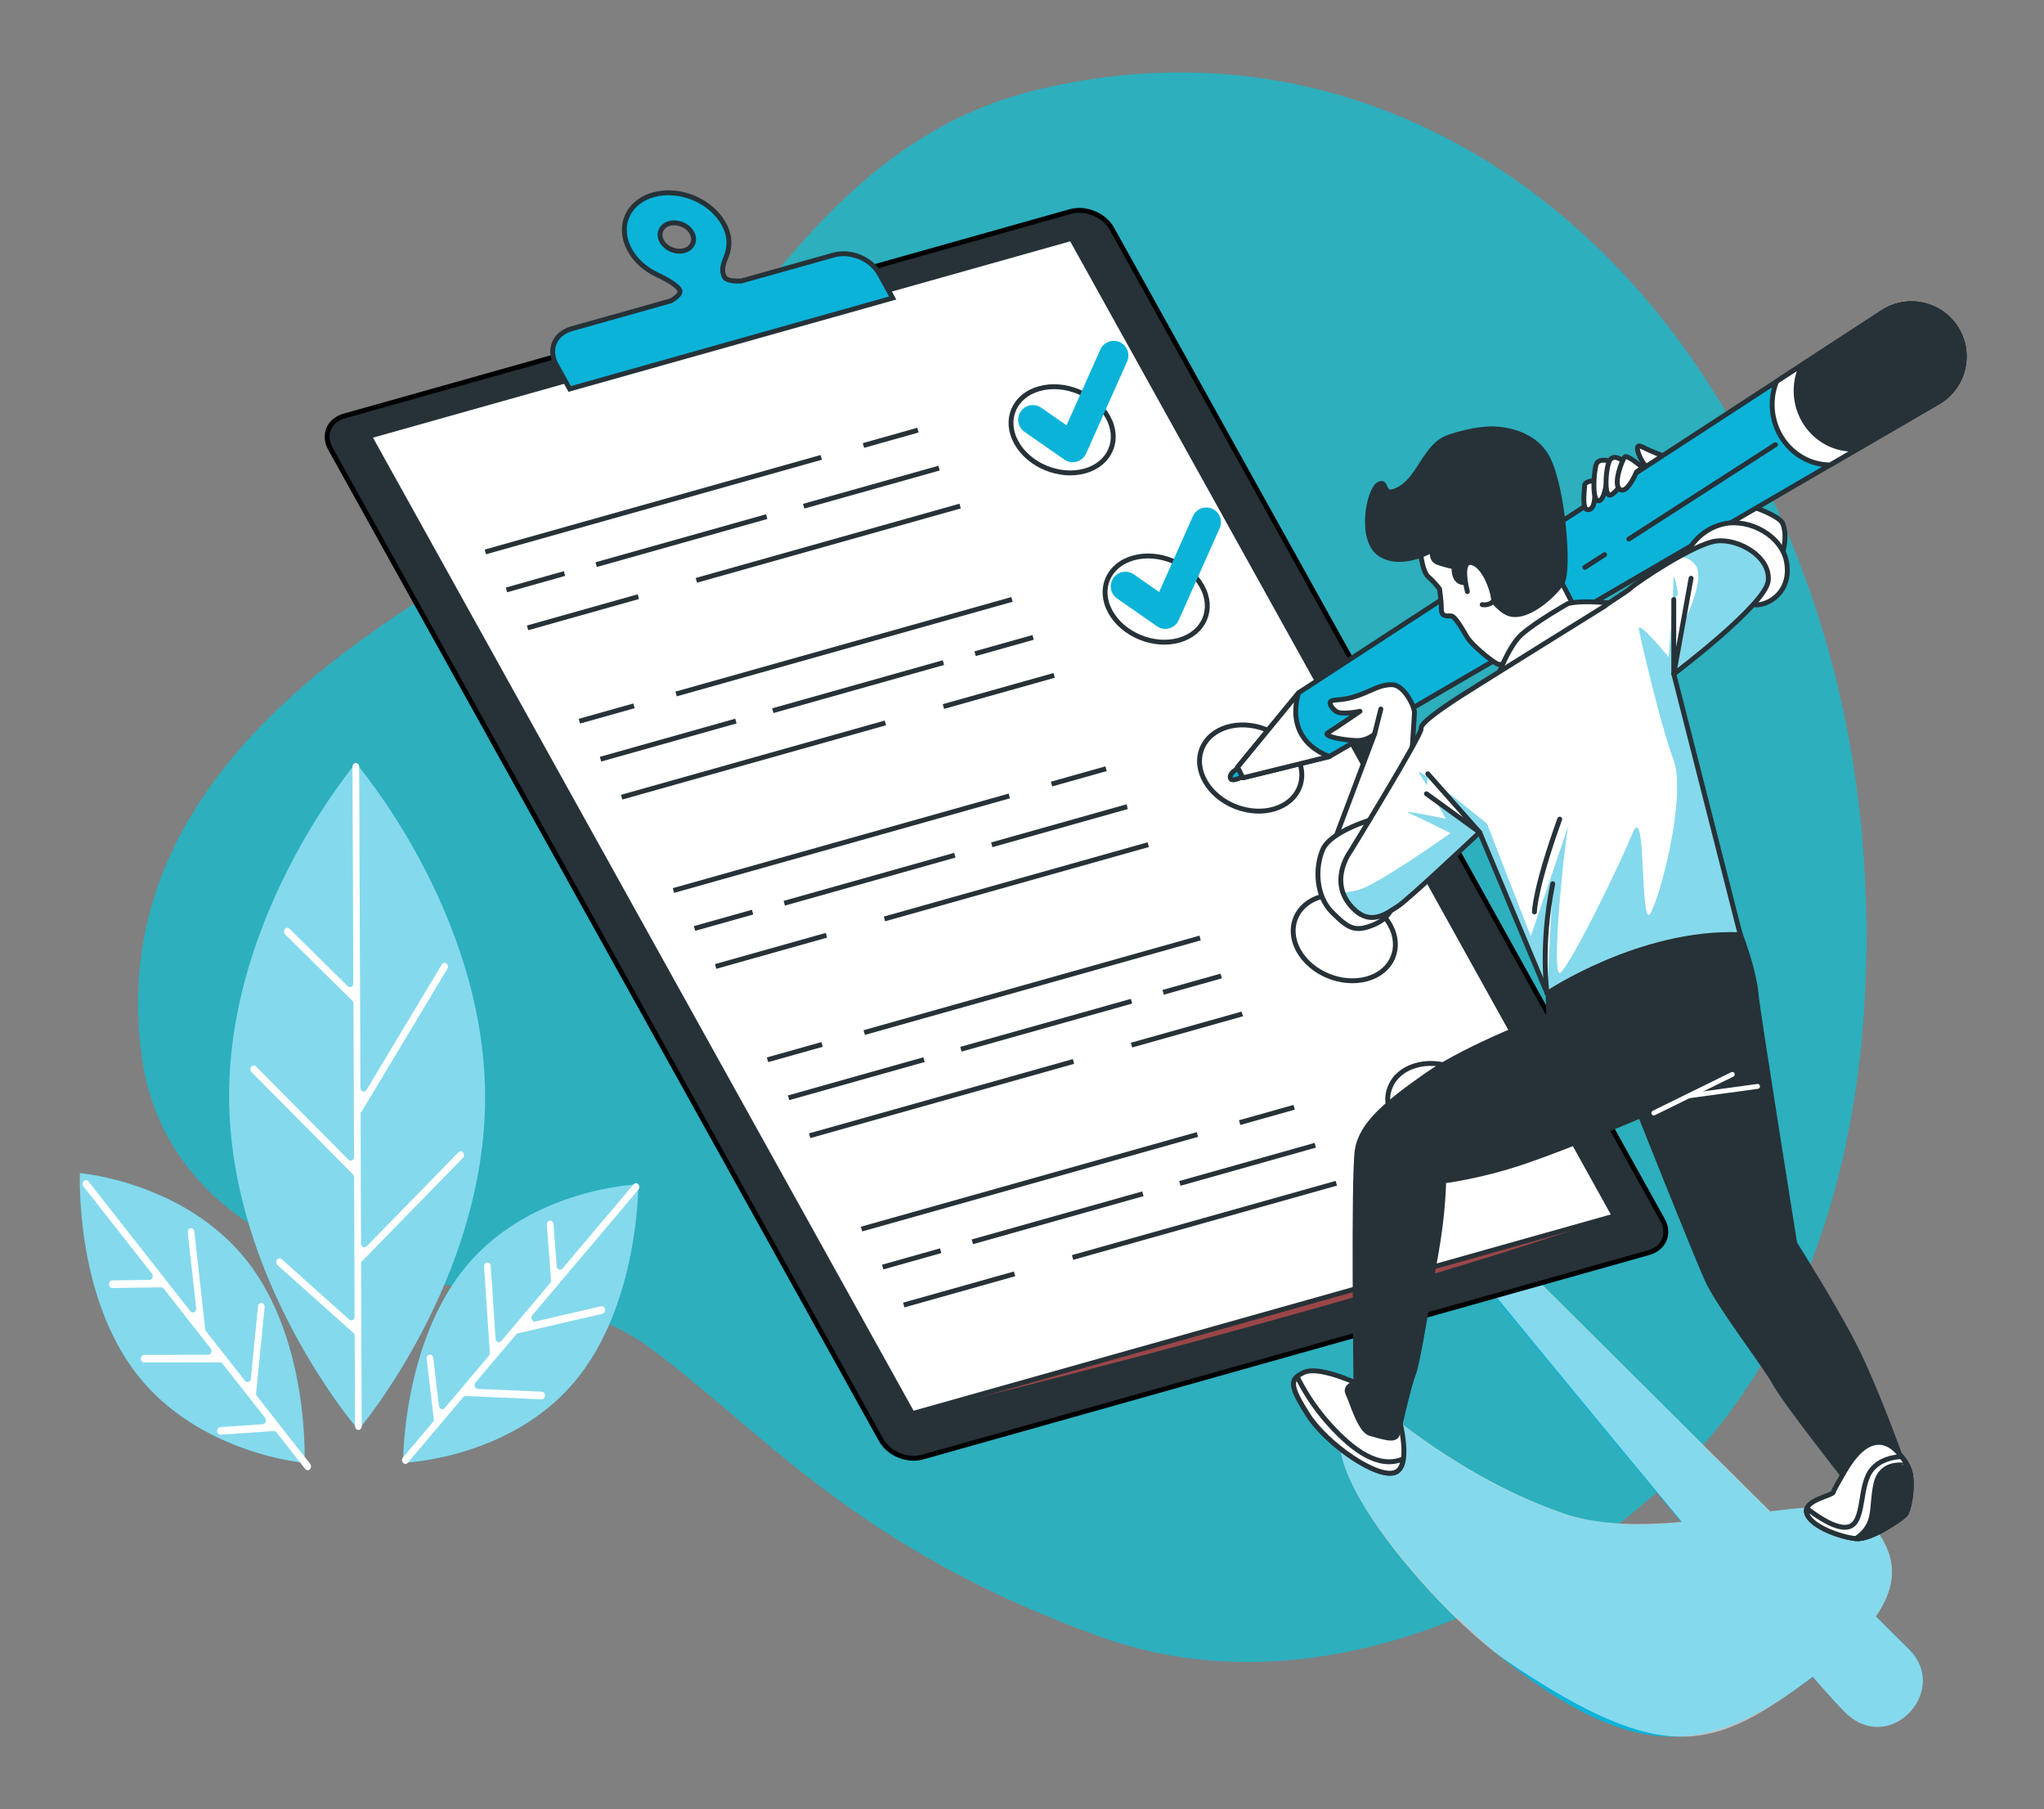 <?xml version="1.0" encoding="UTF-8"?> <!-- Generator: Adobe Illustrator 23.0.1, SVG Export Plug-In . SVG Version: 6.00 Build 0) --> <svg xmlns="http://www.w3.org/2000/svg" xmlns:xlink="http://www.w3.org/1999/xlink" id="Layer_1" x="0px" y="0px" viewBox="0 0 418.15 370" style="enable-background:new 0 0 418.15 370;" xml:space="preserve"><rect x="0" y="0" width="418.15" height="370" fill="#808080" stroke="none"/> <style type="text/css"> .st0{fill:#023859;} .st1{fill:#0BB3D9;} .st2{fill:#0BC4D9;} .st3{fill:#F2B807;} .st4{fill:#F2B33D;} .st5{fill:#F28705;} .st6{opacity:0.7;fill:#0BC4D9;} .st7{opacity:0.5;fill:#FFFFFF;} .st8{opacity:0.5;} .st9{fill:#FFFFFF;} .st10{fill:#263238;stroke:#000000;stroke-miterlimit:10;} .st11{fill:#9A4648;} .st12{fill:#FFFFFF;stroke:#263238;stroke-miterlimit:10;} .st13{fill:#0BB3D9;stroke:#263238;stroke-miterlimit:10;} .st14{fill:none;stroke:#0BB3D9;stroke-width:6;stroke-linecap:round;stroke-linejoin:round;stroke-miterlimit:10;} .st15{fill:#FFFFFF;stroke:#263238;stroke-linecap:round;stroke-linejoin:round;stroke-miterlimit:10;} .st16{fill:#0BB3D9;stroke:#263238;stroke-linecap:round;stroke-linejoin:round;stroke-miterlimit:10;} .st17{fill:#263238;stroke:#263238;stroke-linecap:round;stroke-linejoin:round;stroke-miterlimit:10;} .st18{fill:none;stroke:#FFFFFF;stroke-linecap:round;stroke-linejoin:round;stroke-miterlimit:10;} .st19{clip-path:url(#XMLID_2_);fill:#0BB3D9;} .st20{opacity:0.5;clip-path:url(#XMLID_2_);fill:#FFFFFF;} .st21{fill:#263238;} </style> <rect x="786.39" y="-77.25" class="st0" width="49.69" height="49.69"></rect> <rect x="515.06" y="-76.71" class="st1" width="60.5" height="60.5"></rect> <rect x="577.9" y="-76.71" class="st2" width="49.69" height="49.69"></rect> <rect x="629.93" y="-76.71" class="st3" width="49.69" height="49.69"></rect> <rect x="681.96" y="-76.71" class="st4" width="49.69" height="49.69"></rect> <rect x="734" y="-76.71" class="st5" width="49.69" height="49.69"></rect> <g> <g> <path class="st6" d="M380.92,170.86c-2.96-33.83-14.05-66.83-33.63-95.78c-30.74-45.45-80.91-70.02-135.49-56.62 c-51.61,12.67-64.71,68.55-107.71,93.3c-33,19-83,50-75,105c2.61,17.92,14.48,31.02,30.76,38.37 c22.26,10.05,53.4,5.96,73.24,20.63c23,17,42,41,92,59c39.54,14.24,84.15-2.8,114.04-29.75 C375.91,271.84,385.07,218.36,380.92,170.86z"></path> </g> <g> <path class="st1" d="M390.53,337.29l-6.8-6.72c5.67-8.2,3.22-14.24-1.64-19.8c-2.93-3.35-10.59-2.84-20.04-1.63l-51.96-51.37l-8,3 c0,0,21.64,26.35,41.91,50.58c-8.43,0.75-16.9,0.76-23.91-1.58c-21-7-38-22-38-22c-24,2,12,41,26,52 c28.04,22.03,42.88,18.03,62.76,3.18c3.58,4.08,6.16,6.89,7.24,7.82c0.07,0.06,0.14,0.12,0.21,0.18 C387.25,358.38,398.8,345.47,390.53,337.29z"></path> <path class="st7" d="M390.54,337.34l-6.78-6.74c5.69-8.19,3.26-14.24-1.59-19.81c-2.92-3.35-10.58-2.87-20.04-1.69l-51.82-51.5 l-8.01,2.98c0,0,21.57,26.4,41.78,50.69c-8.43,0.72-16.9,0.71-23.91-1.65c-20.98-7.06-37.94-22.1-37.94-22.1 c-24.01,1.94,11.13,42.07,25.86,52.07c32.9,22.31,42.83,18.14,62.75,3.35c3.57,4.09,6.14,6.9,7.22,7.84 c0.07,0.06,0.14,0.12,0.21,0.18C387.22,358.42,398.8,345.54,390.54,337.34z"></path> </g> <g> <g> <path class="st1" d="M72.8,156.07c0,0,26.3,30.4,26.44,68.06c0.14,37.66-25.93,68.32-25.93,68.32s-26.3-30.4-26.44-68.06 C46.73,186.73,72.8,156.07,72.8,156.07z"></path> <path class="st1" d="M130.59,242.21c0,0,0.16,24.75-13.13,40.48c-13.29,15.73-35,16.49-35,16.49s-0.16-24.75,13.13-40.48 C108.87,242.97,130.59,242.21,130.59,242.21z"></path> <path class="st1" d="M16.35,239.92c0,0-1.09,24.72,11.6,41.08c12.69,16.36,34.35,18.18,34.35,18.18s1.09-24.72-11.6-41.08 C38.02,241.74,16.35,239.92,16.35,239.92z"></path> </g> <g class="st8"> <path class="st9" d="M72.8,156.07c0,0,26.3,30.4,26.44,68.06c0.14,37.66-25.93,68.32-25.93,68.32s-26.3-30.4-26.44-68.06 C46.73,186.73,72.8,156.07,72.8,156.07z"></path> <path class="st9" d="M130.59,242.21c0,0,0.16,24.75-13.13,40.48c-13.29,15.73-35,16.49-35,16.49s-0.16-24.75,13.13-40.48 C108.87,242.97,130.59,242.21,130.59,242.21z"></path> <path class="st9" d="M16.35,239.92c0,0-1.09,24.72,11.6,41.08c12.69,16.36,34.35,18.18,34.35,18.18s1.09-24.72-11.6-41.08 C38.02,241.74,16.35,239.92,16.35,239.92z"></path> </g> <g> <path class="st9" d="M56.66,257.65L56.66,257.65c0.23-0.34,0.66-0.4,0.96-0.13l13.82,12.35c0.45,0.4,1.11,0.04,1.11-0.62 l-0.11-28.48c0-0.22-0.08-0.43-0.23-0.58l-20.75-20.92c-0.28-0.29-0.31-0.78-0.06-1.1l0,0c0.25-0.32,0.68-0.35,0.96-0.07 l18.93,19.08c0.44,0.45,1.14,0.09,1.14-0.59l-0.12-31.34c0-0.22-0.09-0.44-0.24-0.59l-13.73-13.54c-0.29-0.28-0.32-0.77-0.07-1.1 l0,0c0.25-0.33,0.68-0.36,0.96-0.08l11.92,11.76c0.44,0.44,1.13,0.08,1.13-0.59l-0.17-44.27c0-0.43,0.3-0.78,0.68-0.78h0 c0.38,0,0.68,0.35,0.69,0.78l0.25,65.62c0,0.76,0.87,1.07,1.25,0.44l15.41-25.66c0.21-0.35,0.64-0.45,0.95-0.2l0,0 c0.31,0.24,0.39,0.73,0.18,1.08l-17.65,29.41l-0.11-0.09l0.1,26.89c0,0.67,0.7,1.03,1.14,0.58l18.78-19.24 c0.28-0.29,0.71-0.26,0.96,0.06l0,0c0.25,0.32,0.23,0.81-0.05,1.1l-20.82,21.32l0-0.01L74,291.67c0,0.43-0.3,0.78-0.68,0.78h0 c-0.38,0-0.68-0.35-0.69-0.78l-0.07-18.44c0-0.24-0.1-0.46-0.26-0.61l-15.52-13.87C56.48,258.48,56.43,257.99,56.66,257.65z"></path> <path class="st9" d="M17.13,241.56L17.13,241.56c0.28-0.29,0.71-0.26,0.97,0.06l20.84,26.55c0.45,0.57,1.27,0.14,1.19-0.62 l-1.72-15.48c-0.05-0.43,0.22-0.82,0.59-0.87l0,0c0.37-0.05,0.72,0.25,0.76,0.67l2.24,20.17l-0.02,0l8.14,10.37 c0.39,0.5,1.12,0.24,1.19-0.43l1.47-14.8c0.04-0.43,0.38-0.73,0.76-0.69l0,0c0.38,0.05,0.64,0.43,0.6,0.86l-1.75,17.56 c-0.02,0.22,0.04,0.44,0.17,0.61l10.89,13.87c0.25,0.32,0.23,0.81-0.05,1.1l0,0c-0.28,0.29-0.71,0.26-0.97-0.06l-5.88-7.49 c-0.14-0.18-0.34-0.27-0.55-0.26l-10.85,0.75c-0.38,0.03-0.7-0.3-0.72-0.73v0c-0.02-0.43,0.26-0.8,0.64-0.82l8.69-0.6 c0.57-0.04,0.85-0.81,0.47-1.3l-8.7-11.08c-0.13-0.17-0.32-0.26-0.51-0.26l-15.52,0.02c-0.38,0-0.68-0.35-0.68-0.78v0 c0-0.43,0.3-0.78,0.68-0.78l13.08-0.02c0.59,0,0.9-0.8,0.51-1.3l-9.6-12.23c-0.13-0.17-0.32-0.26-0.52-0.26l-9.98,0.14 c-0.38,0.01-0.69-0.34-0.69-0.77v0c0-0.43,0.3-0.78,0.68-0.79l7.59-0.1c0.59-0.01,0.89-0.8,0.5-1.3l-13.99-17.81 C16.83,242.34,16.85,241.84,17.13,241.56z"></path> <path class="st9" d="M87.86,277.05L87.86,277.05c0.38-0.06,0.72,0.24,0.77,0.67l1.17,9.83c0.08,0.65,0.77,0.9,1.17,0.44 l9.05-10.71c0.13-0.16,0.2-0.38,0.19-0.6l-1.18-17.64c-0.03-0.43,0.25-0.8,0.63-0.84l0,0c0.38-0.03,0.7,0.29,0.73,0.72 l0.99,14.86c0.04,0.67,0.76,0.97,1.17,0.48l9.99-11.83c0.14-0.16,0.21-0.38,0.19-0.61l-0.86-11.33 c-0.03-0.43,0.25-0.81,0.62-0.84h0c0.38-0.04,0.71,0.28,0.74,0.71l0.66,8.62c0.05,0.67,0.77,0.95,1.17,0.47l14.55-17.22 c0.26-0.31,0.69-0.32,0.97-0.02l0,0c0.27,0.3,0.28,0.79,0.02,1.1l-21.68,25.66c-0.47,0.55-0.03,1.45,0.63,1.3l13.42-3.11 c0.37-0.09,0.73,0.19,0.81,0.61l0,0c0.08,0.42-0.16,0.83-0.53,0.92l-17.49,4.05l0-0.02l-8.47,10.02 c-0.41,0.48-0.12,1.29,0.47,1.32l13.07,0.57c0.38,0.02,0.67,0.38,0.66,0.81l0,0c-0.01,0.43-0.33,0.76-0.71,0.75l-15.5-0.68 c-0.19-0.01-0.38,0.08-0.52,0.24l-11.33,13.41c-0.26,0.31-0.69,0.32-0.97,0.02v0c-0.27-0.3-0.28-0.79-0.02-1.1l6.12-7.24 c0.14-0.17,0.21-0.41,0.18-0.64l-1.46-12.28C87.23,277.5,87.49,277.11,87.86,277.05z"></path> </g> </g> <g> <path class="st10" d="M337.29,256.19L188.74,298c-3.12,0.88-6.92-0.69-8.49-3.5L67.59,91.76c-1.56-2.81-0.29-5.8,2.83-6.68 l148.55-41.81c3.12-0.88,6.92,0.69,8.49,3.5l112.66,202.74C341.68,252.32,340.41,255.31,337.29,256.19z"></path> <path class="st11" d="M186.65,289.11c0,0,85.84-20.41,143.62-40.42L186.65,289.11z"></path> <polygon class="st12" points="330.27,248.69 186.65,289.11 75.56,89.2 219.18,48.77 "></polygon> <g> <g> <line class="st12" x1="176.64" y1="91.11" x2="187.79" y2="87.97"></line> <line class="st12" x1="99.29" y1="112.88" x2="168.01" y2="93.54"></line> <line class="st12" x1="164.41" y1="103.53" x2="192.11" y2="95.74"></line> <line class="st12" x1="121.96" y1="115.48" x2="156.85" y2="105.66"></line> <line class="st12" x1="103.61" y1="120.65" x2="115.48" y2="117.3"></line> <line class="st12" x1="142.46" y1="118.69" x2="196.42" y2="103.5"></line> <line class="st12" x1="107.93" y1="128.41" x2="130.59" y2="122.03"></line> </g> <path class="st12" d="M226.64,85.27c-2.58-4.65-8.86-7.23-14.03-5.78c-5.17,1.45-7.26,6.4-4.68,11.05 c2.58,4.65,8.86,7.23,14.03,5.78C227.13,94.86,229.22,89.91,226.64,85.27z"></path> </g> <g> <g> <line class="st12" x1="129.69" y1="144.36" x2="118.53" y2="147.5"></line> <line class="st12" x1="207.03" y1="122.59" x2="138.32" y2="141.93"></line> <line class="st12" x1="150.55" y1="147.47" x2="122.85" y2="155.27"></line> <line class="st12" x1="193" y1="135.52" x2="158.1" y2="145.35"></line> <line class="st12" x1="211.35" y1="130.36" x2="199.48" y2="133.7"></line> <line class="st12" x1="181.13" y1="147.85" x2="127.17" y2="163.04"></line> <line class="st12" x1="215.66" y1="138.13" x2="193" y2="144.5"></line> </g> <path class="st12" d="M245.88,119.89c-2.58-4.65-8.86-7.23-14.03-5.78c-5.17,1.45-7.26,6.4-4.68,11.05 c2.58,4.65,8.86,7.23,14.03,5.78C246.37,129.48,248.46,124.54,245.88,119.89z"></path> </g> <g> <g> <line class="st12" x1="215.12" y1="160.36" x2="226.27" y2="157.22"></line> <line class="st12" x1="137.77" y1="182.13" x2="206.48" y2="162.79"></line> <line class="st12" x1="202.89" y1="172.78" x2="230.59" y2="164.98"></line> <line class="st12" x1="160.44" y1="184.73" x2="195.33" y2="174.91"></line> <line class="st12" x1="142.09" y1="189.89" x2="153.96" y2="186.55"></line> <line class="st12" x1="180.94" y1="187.94" x2="234.9" y2="172.75"></line> <line class="st12" x1="146.4" y1="197.66" x2="169.07" y2="191.28"></line> </g> <ellipse transform="matrix(0.366 -0.931 0.931 0.366 15.937 337.684)" class="st12" cx="255.77" cy="157.15" rx="8.48" ry="10.73"></ellipse> </g> <g> <g> <line class="st12" x1="168.17" y1="213.61" x2="157.01" y2="216.75"></line> <line class="st12" x1="245.51" y1="191.84" x2="176.8" y2="211.18"></line> <line class="st12" x1="189.03" y1="216.72" x2="161.33" y2="224.52"></line> <line class="st12" x1="231.48" y1="204.77" x2="196.58" y2="214.59"></line> <line class="st12" x1="249.83" y1="199.61" x2="237.95" y2="202.95"></line> <line class="st12" x1="219.61" y1="217.09" x2="165.64" y2="232.28"></line> <line class="st12" x1="254.14" y1="207.37" x2="231.48" y2="213.75"></line> </g> <path class="st12" d="M284.36,189.14c-2.58-4.65-8.86-7.23-14.03-5.78c-5.17,1.45-7.26,6.4-4.68,11.05 c2.58,4.65,8.86,7.23,14.03,5.78C284.85,198.73,286.94,193.78,284.36,189.14z"></path> </g> <g> <g> <line class="st12" x1="253.6" y1="229.6" x2="264.75" y2="226.46"></line> <line class="st12" x1="176.25" y1="251.37" x2="244.96" y2="232.03"></line> <line class="st12" x1="241.37" y1="242.03" x2="269.07" y2="234.23"></line> <line class="st12" x1="198.92" y1="253.98" x2="233.81" y2="244.15"></line> <line class="st12" x1="180.57" y1="259.14" x2="192.44" y2="255.8"></line> <line class="st12" x1="219.42" y1="257.18" x2="273.38" y2="242"></line> <line class="st12" x1="184.88" y1="266.91" x2="207.55" y2="260.53"></line> </g> <ellipse transform="matrix(0.366 -0.931 0.931 0.366 -24.109 417.404)" class="st12" cx="294.25" cy="226.39" rx="8.48" ry="10.73"></ellipse> </g> <path class="st13" d="M170.55,52.16l-18.88,5.31c-1.43,0.06-3.03-0.05-3.44-0.78c-1.04-1.87,0.28-3.64,0.68-5.3 c0.45-1.85,0.21-3.71-0.86-5.62c-2.65-4.77-9.09-7.42-14.39-5.93c-5.3,1.49-7.45,6.56-4.8,11.33c1.21,2.19,3.23,3.92,5.56,5.02 c0,0,3.84,1.71,4.6,3.09c0.4,0.73-0.66,1.59-1.76,2.24l-20.35,5.73c-3.44,0.97-4.83,4.26-3.11,7.35l2.75,4.95l66.07-18.6 L179.88,56C178.17,52.91,173.99,51.19,170.55,52.16z M136.93,45.71c1.7-0.48,3.76,0.37,4.6,1.9c0.85,1.52,0.16,3.15-1.54,3.63 c-1.7,0.48-3.76-0.37-4.6-1.9C134.55,47.81,135.23,46.18,136.93,45.71z"></path> <polyline class="st14" points="211.29,85.85 219.45,91.53 227.84,72.71 "></polyline> <polyline class="st14" points="230.23,119.93 238.39,125.62 246.78,106.79 "></polyline> </g> <g> <path class="st15" d="M363.9,115.28c0,0,2.18-4.62,0.82-8.16c-1.36-3.54-26.39-9.25-26.39-9.25s-5.71,0-5.44,3.26 c0.27,3.26,20.95,15.78,22.58,16.87C357.1,119.08,363.36,121.53,363.9,115.28z"></path> <path class="st15" d="M340.4,93.3c0,0-2.38-0.86-4.54-1.94s0.22,3.89,1.08,4.1c0.86,0.22,3.02,0.65,3.02,0.65L340.4,93.3z"></path> <g> <g> <path class="st16" d="M265.7,141.66l-12.51,15.23l1.09,2.18l17.68-4.35l124.51-72.48c5.26-3.06,6.94-9.86,3.73-15.03l0,0 c-3.19-5.13-9.98-6.63-15.04-3.33L265.7,141.66z"></path> <g> <line class="st15" x1="328.26" y1="113.44" x2="324.2" y2="116.05"></line> <line class="st15" x1="363.21" y1="90.95" x2="333.22" y2="110.25"></line> </g> </g> <path class="st16" d="M254.35,156.58c0,0-3.1,1.3-2.63,2.6c0.47,1.3,4.95-1.85,4.95-1.85L254.35,156.58z"></path> <path class="st15" d="M253.18,156.9l1.09,2.18l17.68-4.35c-9.79-3.81-6.26-13.06-6.26-13.06L253.18,156.9z"></path> <path class="st15" d="M400.19,67.21c-3.19-5.13-9.98-6.63-15.04-3.33l-21.72,14.15c-0.57,1.44-0.89,3.02-0.89,4.68 c0,6.82,5.3,12.35,11.86,12.38l22.06-12.84C401.72,79.18,403.41,72.38,400.19,67.21z"></path> <path class="st17" d="M400.19,67.21c-3.19-5.13-9.98-6.63-15.04-3.33l-16.51,10.75c-0.77,1.59-1.2,3.39-1.2,5.28 c0,6.61,5.24,11.97,11.7,11.97c0.27,0,0.55-0.01,0.81-0.03l16.51-9.61C401.72,79.18,403.41,72.38,400.19,67.21z"></path> </g> <path class="st15" d="M326.58,98.26c0,0-2.42,0-2.42,1.1c0,1.1-0.64,5.01,0.76,4.89c1.4-0.12,1.27-2.57,1.4-3.42 C326.46,99.98,326.58,98.26,326.58,98.26z"></path> <path class="st15" d="M329.23,94.28c0,0-2.16-0.66-2.66,0.66c-0.5,1.33-1,7.65,0.5,7.48S328.9,96.61,329.23,94.28z"></path> <path class="st15" d="M332.56,94.61c0,0-2.49-2.16-3.32-0.33c-0.83,1.83-1,6.98,0,6.98c1,0,2.49-2.16,2.83-3.32 C332.39,96.78,332.56,94.61,332.56,94.61z"></path> <path class="st15" d="M336.05,95.61c0,0-3.16-2.66-3.66-2.16c-0.5,0.5-2.5,5.62-1,6.65c1.5,1.03,3.39-3.56,3.39-3.56L336.05,95.61 z"></path> <path class="st15" d="M290.41,111.39c0,0,0.36,5.33,1.78,6.58c1.42,1.24,2.31,2.49,2.31,2.49s0.36,2.49,0.36,4.09 c0,1.6,1.07,1.42,1.96,1.42s2.49,3.02,3.38,4.45c0.89,1.42,4.45,4.45,6.05,5.33c1.6,0.89,4.27-2.49,4.27-2.49l1.24,3.56 l12.63-8.18l-6.22-12.09c0,0-0.18-5.51-3.73-11.91c-3.56-6.4-8.36-9.96-16.36-7.65C290.06,99.3,290.41,111.39,290.41,111.39z"></path> <path class="st17" d="M305.03,87.7c0,0-3.78,0-8.73,1.75c-4.67,1.65-5.82,8.15-9.89,10.48c-4.07,2.33-2.33-2.04-4.37-0.87 c-2.04,1.16-4.07,11.35,0.29,14.26c4.37,2.91,10.77-0.87,10.77-0.87s-0.58,2.04,1.16,2.62s3.2,0.87,3.2,0.87s-0.29,3.49,2.33,3.2 s0.29-4.37,0.29-4.37s4.95,9.6,8.73,10.77c3.78,1.16,9.31-4.07,10.77-6.4c1.46-2.33,0.29-18.92-2.91-25.32 C313.47,87.41,305.03,87.7,305.03,87.7z"></path> <path class="st15" d="M300.19,120.99c0,0-1.78-6.76,1.07-5.87c2.85,0.89,4.45,6.93,4.27,7.65c-0.18,0.71-1.6,1.07-2.31,0.89"></path> <path class="st15" d="M320.75,123.45c0,0-6.46,3.65-9.48,6.32c-3.02,2.67-5.69,10.67-5.69,10.67s18.32-12.45,21.52-14.23 c3.2-1.78,3.91-2.67,3.91-2.67S324.3,122.56,320.75,123.45z"></path> <path class="st15" d="M345.4,112.56c0,0,2.18-4.35,7.35-5.44c5.17-1.09,11.97,2.45,12.79,8.16c0.82,5.71-3.54,8.43-6.26,8.43 c-2.72,0-5.17-3.81-5.17-3.81S345.4,116.64,345.4,112.56z"></path> <path class="st15" d="M272.5,173.22l8.71-23.12c0,0-1.36,1.36-3.54,1.36s-7.35-0.82-5.98-1.63s6.53-4.35,6.53-4.35 s-3.81,0.82-4.9,0c-1.09-0.82-1.63-1.9-0.82-2.18c0.82-0.27,2.45,0,5.44-1.09c2.99-1.09,4.35-2.18,6.8-2.18 c2.45,0,4.62,4.35,4.62,5.71c0,1.36-1.9,27.2-1.9,28.29c0,1.09,0,2.18-7.07,2.99C273.31,177.84,272.23,176.21,272.5,173.22z"></path> <line class="st15" x1="281.2" y1="150.1" x2="282.49" y2="145.01"></line> <path class="st15" d="M280.93,167.51c0,0-8.71,2.45-10.34,6.26c-1.63,3.81-1.36,9.52,1.9,12.79c3.26,3.26,4.62,4.08,8.16,2.72 s4.35-3.54,4.62-5.71C285.56,181.38,287.46,174.04,280.93,167.51z"></path> <path class="st15" d="M277.4,282.85c0,0-7.62-3.54-10.61-2.18s-2.99,2.72,0.82,8.71s14.42,13.33,17.95,11.7 c3.54-1.63,0.27-12.51,0.27-12.51L277.4,282.85z"></path> <path class="st15" d="M271.95,291.28c-3.46-3.82-5.57-7.64-6.6-9.75c-1.4,1.24-0.8,3.06,2.24,7.85 c3.81,5.98,14.42,13.33,17.95,11.7c0.9-0.41,1.36-1.43,1.54-2.71C282.12,300.47,276.91,296.76,271.95,291.28z"></path> <path class="st17" d="M316.57,199.61l0.27,8.16c0,0-16.59,6.26-24.76,11.97c-8.16,5.71-13.6,10.07-14.42,15.51 c-0.82,5.44-0.27,47.61-0.27,47.61s-2.45,0.54-1.63,2.18c0.82,1.63,2.45,7.62,4.62,8.16s4.9,1.63,5.44,0.27 c0.54-1.36,2.18-9.52,3.26-12.24c1.09-2.72,2.99-15.51,4.62-24.48c1.63-8.98,1.63-15.23,1.63-15.23s7.35-0.82,16.87-4.08 c9.52-3.26,23.4-9.25,23.4-9.25s11.15,28.02,13.6,33.46c2.45,5.44,11.97,17.68,13.87,21.22c1.9,3.54,13.87,18.77,13.87,18.77 s4.62-4.08,7.62-4.08c2.99,0,4.08,0,4.08,0s-4.9-13.6-8.98-21.76c-4.08-8.16-12.51-21.49-12.51-21.49s-7.61-47.6-7.89-50.87 c-0.53-6.28-4.55-15.76-4.55-15.76S341.6,184.92,316.57,199.61z"></path> <g> <path class="st15" d="M376.96,301.62c0,0-1.63,2.72-1.9,3.54c-0.27,0.82-6.26,1.63-5.44,4.35c0.82,2.72,7.07,4.9,10.07,5.17 c2.99,0.27,8.98-3.81,10.07-4.9c0.64-0.64,1.6-4.87,1.09-8.16c-0.36-2.28-2.18-4.08-2.18-4.08S383.49,289.65,376.96,301.62z"></path> <path class="st15" d="M390.83,301.62c-0.26-1.67-1.31-3.08-1.85-3.72c-2.06,0.13-4.46,0.73-6.04,2.63 c-2.72,3.26-1.36,10.61-4.62,11.7c-2.43,0.81-6.68-2.16-8.69-3.72c-0.11,0.3-0.13,0.63-0.02,1c0.82,2.72,7.07,4.9,10.07,5.17 c2.99,0.27,8.98-3.81,10.07-4.9C390.39,309.14,391.35,304.92,390.83,301.62z"></path> <path class="st17" d="M383.76,303.53c-1.09,4.9,0.27,8.16-4.08,11.15c2.99,0.27,8.98-3.81,10.07-4.9 c0.64-0.64,1.6-4.87,1.09-8.16c-0.11-0.71-0.37-1.37-0.67-1.95l-0.42,0.04C389.75,299.72,384.85,298.63,383.76,303.53z"></path> </g> <line class="st18" x1="338.33" y1="227.63" x2="354.38" y2="219.74"></line> <line class="st18" x1="345.68" y1="224.09" x2="359.55" y2="222.19"></line> <g> <g> <defs> <path id="XMLID_26_" d="M351.12,110.65c-4.62,0.54-16.59,8.71-17.41,9.52s-4.08,2.72-5.44,3.81c0,0-28.02,17.41-30.47,19.04 c-2.45,1.63-7.35,4.9-7.07,5.98c0.27,1.09-14.42,25.03-14.42,25.03s-4.35,5.71-0.27,10.88c4.08,5.17,7.89,1.63,9.79,0.54 c1.9-1.09,16.87-15.23,16.87-15.23l13.81,32.95c0,0,19.11-12.82,39.51-12l-13.6-53.32c0,0,18.77-14.15,19.31-19.04 C362.27,113.92,355.74,110.11,351.12,110.65z"></path> </defs> <use xlink:href="#XMLID_26_" style="overflow:visible;fill:#FFFFFF;"></use> <clipPath id="XMLID_2_"> <use xlink:href="#XMLID_26_" style="overflow:visible;"></use> </clipPath> <path class="st19" d="M351.12,110.65c-1.85,0.22-4.88,1.66-7.91,3.36c1.03-0.19,2.43-0.04,3.65,1.52 c2.25,2.89-2.57,12.19-2.57,12.19s-1.97-12.86-1.93-8.99c0.05,3.88-0.96,15.72-0.96,15.72s-6.42-7.7-6.1-5.78 c0.32,1.93,4.49,19.9,7.06,26.64c2.57,6.74-1.93,25.67-4.49,31.13c-2.57,5.46-0.96-23.1-3.85-16.05 c-2.89,7.06-12.52,26.64-14.76,28.56c-2.16,1.85,0.71-26.16,1.51-29.82c-0.98,3.05-7.61,22.44-7.61,22.44l-8.99-23.11 c0,0-15.4-12.52-13.8-10.27c1.6,2.25,5.46,9.31,5.46,9.31s-9.31-1.93-7.7-1.28c1.6,0.64,8.66,4.17,8.66,4.17 s-14.44,10.27-18.61,11.55c-1.13,0.35-2.31,0.53-3.44,0.63c0.28,0.77,0.68,1.55,1.29,2.32c4.08,5.17,7.89,1.63,9.79,0.54 c1.9-1.09,16.87-15.23,16.87-15.23l13.81,32.95c0,0,19.11-12.82,39.51-12l-13.6-53.32c0,0,18.77-14.15,19.31-19.04 C362.27,113.92,355.74,110.11,351.12,110.65z"></path> <path class="st20" d="M351.12,110.65c-1.85,0.22-4.88,1.66-7.91,3.36c1.03-0.19,2.43-0.04,3.65,1.52 c2.25,2.89-2.57,12.19-2.57,12.19s-1.97-12.86-1.93-8.99c0.05,3.88-0.96,15.72-0.96,15.72s-6.42-7.7-6.1-5.78 c0.32,1.93,4.49,19.9,7.06,26.64c2.57,6.74-1.93,25.67-4.49,31.13c-2.57,5.46-0.96-23.1-3.85-16.05 c-2.89,7.06-12.52,26.64-14.76,28.56c-2.16,1.85,0.71-26.16,1.51-29.82c-0.98,3.05-7.61,22.44-7.61,22.44l-8.99-23.11 c0,0-15.4-12.52-13.8-10.27c1.6,2.25,5.46,9.31,5.46,9.31s-9.31-1.93-7.7-1.28c1.6,0.64,8.66,4.17,8.66,4.17 s-14.44,10.27-18.61,11.55c-1.13,0.35-2.31,0.53-3.44,0.63c0.28,0.77,0.68,1.55,1.29,2.32c4.08,5.17,7.89,1.63,9.79,0.54 c1.9-1.09,16.87-15.23,16.87-15.23l13.81,32.95c0,0,19.11-12.82,39.51-12l-13.6-53.32c0,0,18.77-14.15,19.31-19.04 C362.27,113.92,355.74,110.11,351.12,110.65z"></path> <use xlink:href="#XMLID_26_" style="overflow:visible;fill:none;stroke:#263238;stroke-linecap:round;stroke-linejoin:round;stroke-miterlimit:10;"></use> </g> <path class="st15" d="M316.5,203.17c0,0-1.44-9.49,1.15-22.42"></path> <path class="st15" d="M313.91,186.5c0,0,0-4.6,5.17-18.97"></path> <polyline class="st15" points="292.09,158.26 302.69,170.23 291.81,162.34 "></polyline> <polyline class="st15" points="342.41,122.62 342.41,137.86 345.95,118.27 "></polyline> </g> </g> <g> <path class="st21" d="M320.87,168.81c-0.03,0.06-0.06,0.19-0.09,0.34C320.89,168.78,320.93,168.63,320.87,168.81z"></path> </g> </g> </svg> 